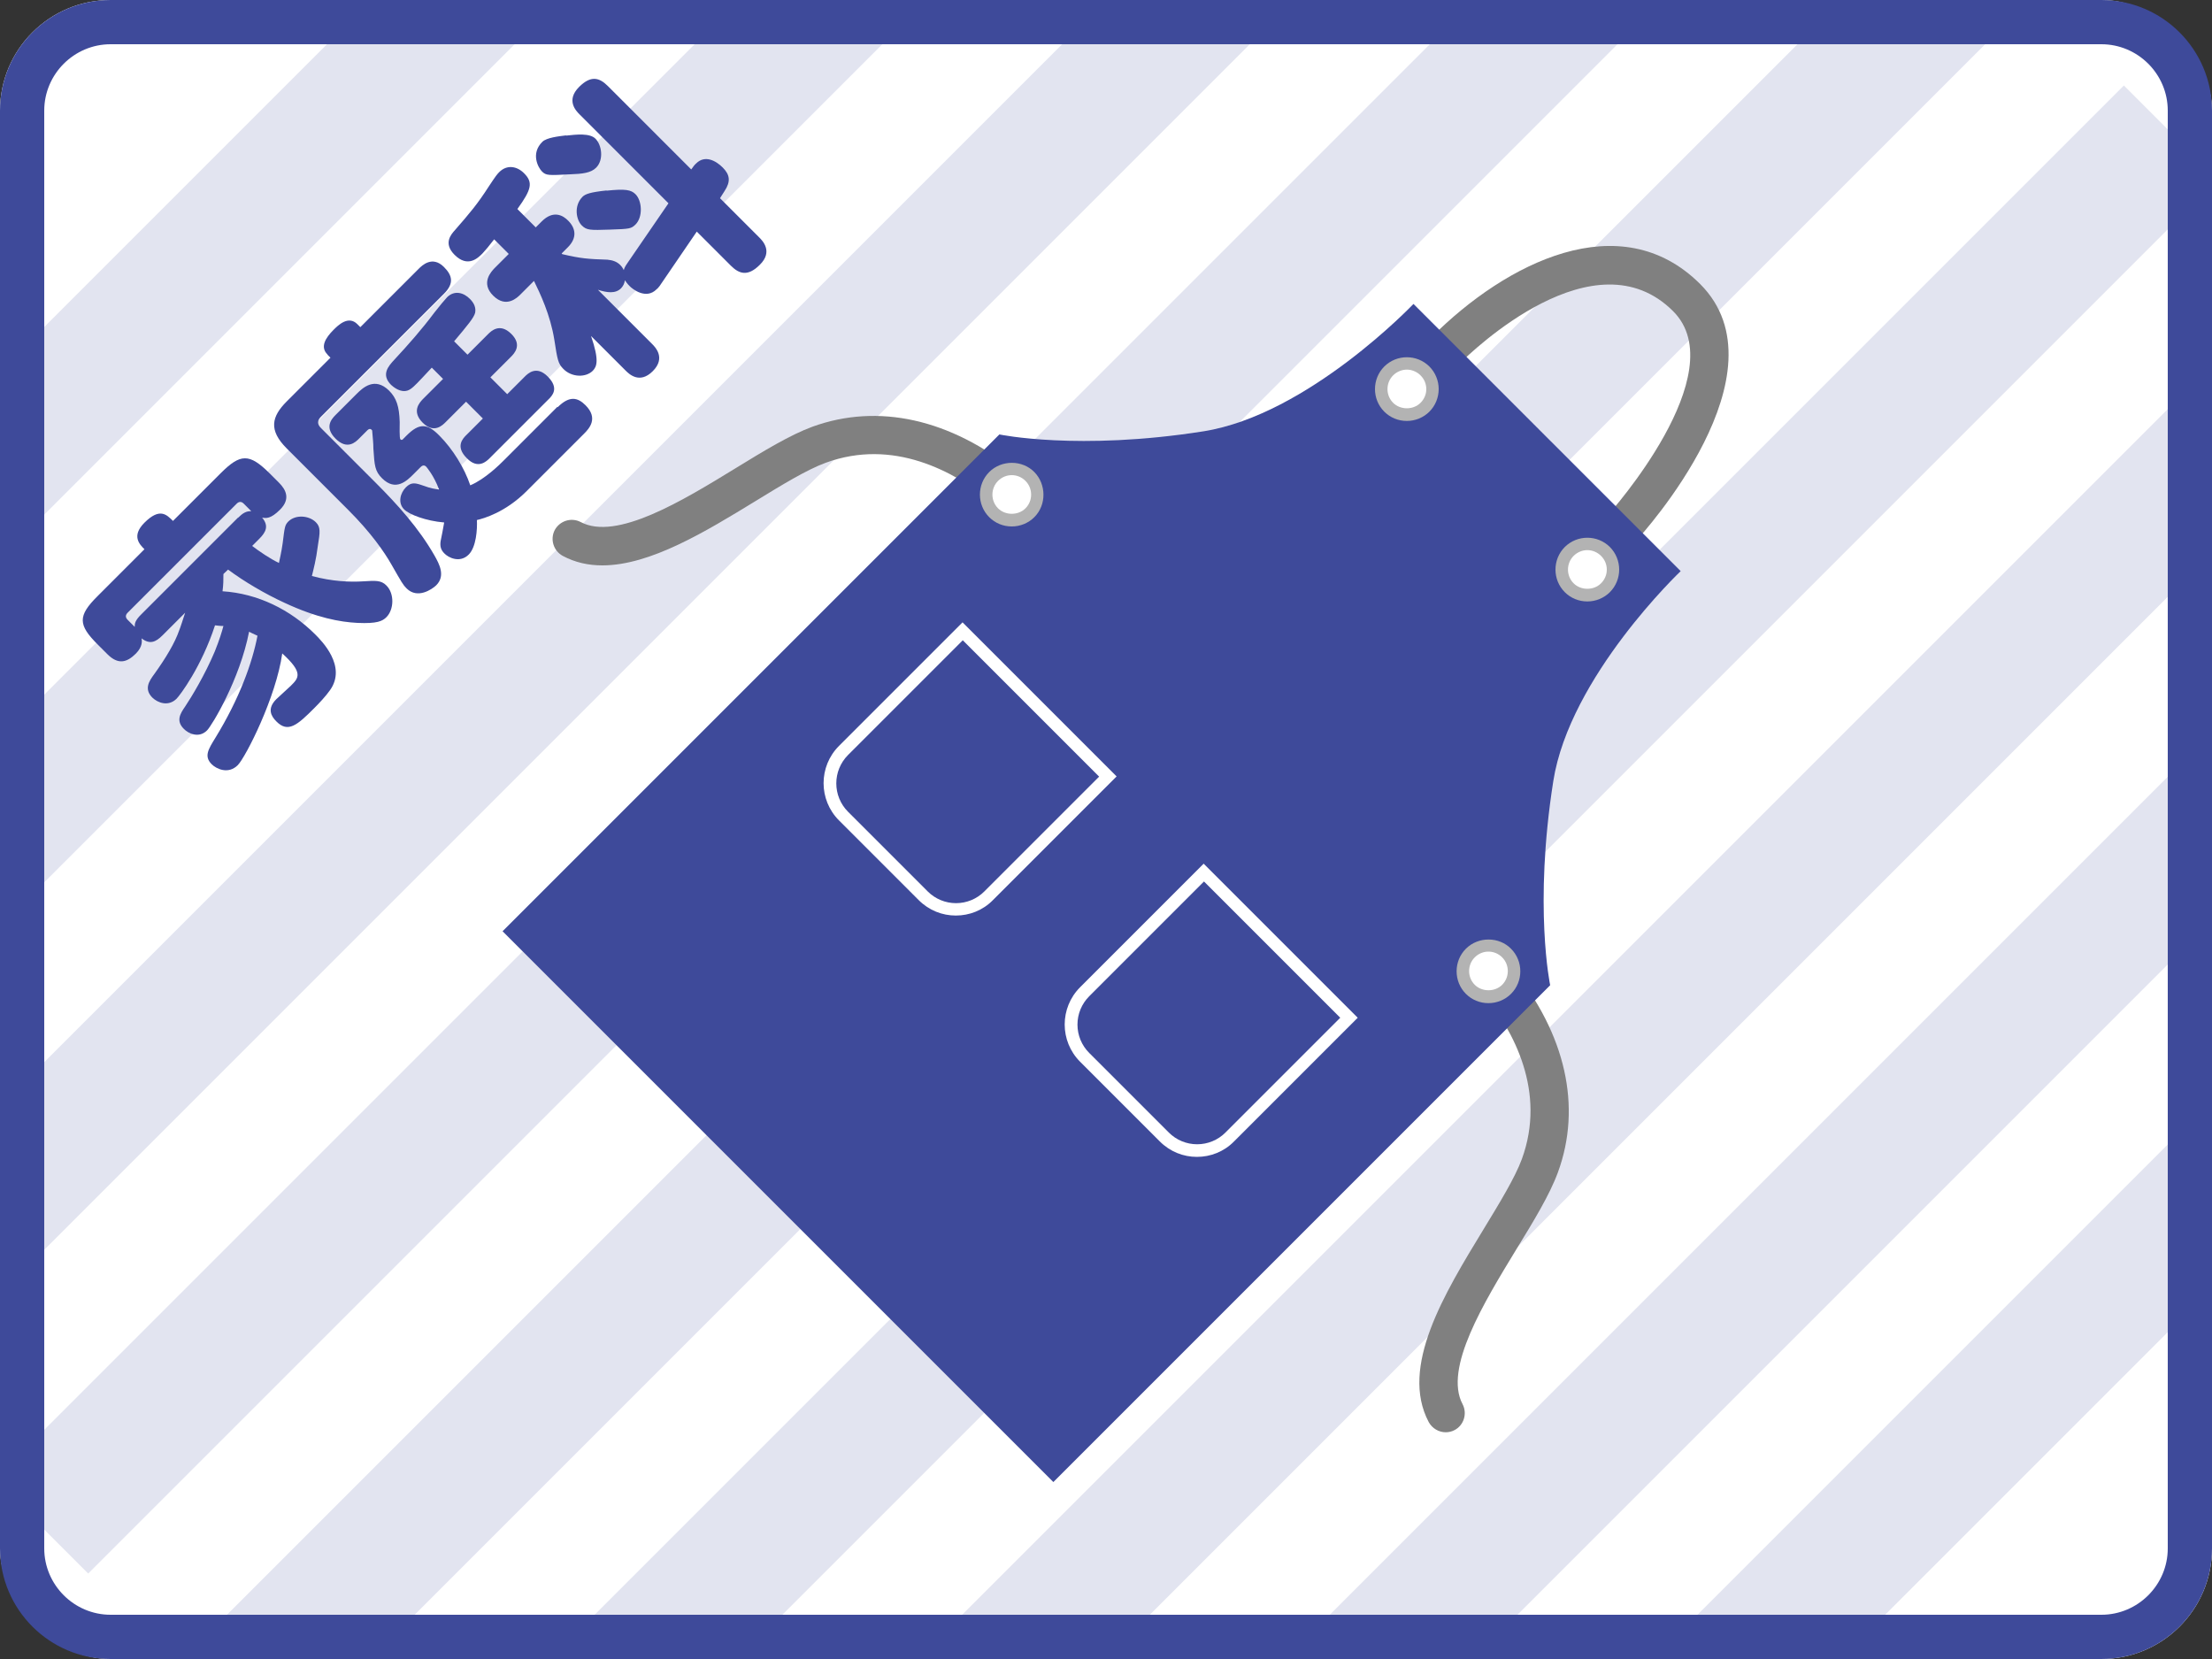 <?xml version="1.0" encoding="UTF-8"?>
<svg id="PC" xmlns="http://www.w3.org/2000/svg" width="100" height="75" xmlns:xlink="http://www.w3.org/1999/xlink" viewBox="0 0 100 75">
  <rect x="0" y="0" width="100" height="75" fill="#333333" stroke="none"/>
  <defs>
    <style>
      .cls-1 {
        fill: #fff;
      }

      .cls-2 {
        fill: none;
      }

      .cls-3 {
        clip-path: url(#clippath-1);
      }

      .cls-4 {
        opacity: .15;
      }

      .cls-5 {
        fill: #b3b3b3;
      }

      .cls-6 {
        fill: #3e4a9a;
      }

      .cls-7 {
        fill: gray;
      }

      .cls-8 {
        clip-path: url(#clippath);
      }
    </style>
    <clipPath id="clippath">
      <rect class="cls-2" x="0" width="100" height="75" rx="5" ry="5"/>
    </clipPath>
    <clipPath id="clippath-1">
      <rect class="cls-2" x="75.88" y="125.88" width="154" height="115" rx="7.68" ry="7.68"/>
    </clipPath>
    <clipPath id="clippath-2">
      <rect class="cls-2" x="-115.2" y="125.88" width="154" height="115" rx="7.68" ry="7.68"/>
    </clipPath>
  </defs>
  <g>
    <g>
      <rect class="cls-1" x="0" width="100" height="75" rx="5" ry="5"/>
      <g class="cls-8">
        <g class="cls-4">
          <rect class="cls-6" x="-39.56" y="1.26" width="112.64" height="6" transform="translate(1.9 13.1) rotate(-45)"/>
          <rect class="cls-6" x="-31.25" y="9.57" width="112.64" height="6" transform="translate(-1.54 21.41) rotate(-45)"/>
          <rect class="cls-6" x="-22.94" y="17.88" width="112.64" height="6" transform="translate(-4.99 29.72) rotate(-45)"/>
          <rect class="cls-6" x="-14.63" y="26.19" width="112.64" height="6" transform="translate(-8.43 38.03) rotate(-45)"/>
          <rect class="cls-6" x="-6.32" y="34.5" width="112.64" height="6" transform="translate(-11.87 46.34) rotate(-45)"/>
          <rect class="cls-6" x="1.99" y="42.81" width="112.64" height="6" transform="translate(-15.31 54.65) rotate(-45)"/>
          <rect class="cls-6" x="10.3" y="51.12" width="112.64" height="6" transform="translate(-18.76 62.96) rotate(-45)"/>
          <rect class="cls-6" x="18.61" y="59.43" width="112.64" height="6" transform="translate(-22.2 71.27) rotate(-45)"/>
          <rect class="cls-6" x="26.92" y="67.74" width="112.64" height="6" transform="translate(-25.64 79.58) rotate(-45)"/>
        </g>
      </g>
      <path class="cls-6" d="M95,2c1.65,0,3,1.35,3,3v65c0,1.65-1.35,3-3,3H5c-1.65,0-3-1.35-3-3V5c0-1.65,1.35-3,3-3h90M95,0H5C2.24,0,0,2.24,0,5v65c0,2.76,2.24,5,5,5h90c2.76,0,5-2.24,5-5V5C100,2.24,97.76,0,95,0h0Z"/>
    </g>
    <g>
      <path class="cls-6" d="M10.1,25.96c0,.26,0,.46-.04.77,1.59.1,3.07.83,4.19,1.95.29.29,1.44,1.44.67,2.52-.19.27-.48.58-.72.82-.76.76-1.18,1.13-1.71.59-.23-.23-.43-.57,0-1,.1-.1.57-.52.66-.61.35-.35.58-.58-.39-1.46-.28,1.99-1.65,4.68-2.01,5.05-.43.43-.97.17-1.18-.04-.36-.36-.15-.68.17-1.2,1.09-1.78,1.67-3.4,1.9-4.61-.2-.09-.28-.13-.38-.18-.42,2.16-1.68,4.24-1.9,4.46-.37.37-.85.14-1.05-.07-.36-.36-.17-.68.06-1.01.28-.42.89-1.42,1.34-2.49.21-.52.33-.92.39-1.15-.18,0-.25-.02-.38-.03-.61,1.87-1.58,3.16-1.74,3.32-.37.36-.84.19-1.09-.05-.39-.39-.15-.75.08-1.06.54-.75.94-1.43,1.13-1.98.02-.03.23-.67.27-.8l-1.02,1.02c-.32.32-.58.42-.95.14.02.12.05.37-.25.68-.42.42-.81.52-1.3.03l-.43-.43c-.89-.89-.92-1.29,0-2.2l2.11-2.11c-.22-.22-.6-.6,0-1.2.69-.69,1-.37,1.29-.08l2.16-2.16c.89-.89,1.29-.9,2.2,0l.43.43c.31.31.54.73.05,1.22-.43.43-.64.39-.81.36.31.37.18.65-.13.96l-.32.32c.31.24.81.58,1.21.77.03-.15.11-.47.17-.9.09-.74.1-.81.25-.97.33-.33.94-.28,1.25.03.22.22.19.44.09,1.06-.08.64-.2,1.08-.27,1.37.93.25,1.72.28,2.34.24.51-.03.79-.06,1.03.19.37.37.34,1.09,0,1.43-.18.18-.42.3-1.31.26-.79-.04-1.84-.23-3.3-.91-.87-.4-1.81-.95-2.55-1.5l-.2.19ZM10.76,23.41c.21-.21.37-.31.6-.3l-.34-.34c-.11-.11-.22-.1-.32,0l-4.93,4.93c-.09.09-.12.2,0,.32l.32.32c0-.14,0-.28.31-.58l4.36-4.36Z"/>
      <path class="cls-6" d="M14.8,16.02c-.34-.34-.08-.75.28-1.11.2-.2.67-.67,1.08-.25l.13.13,2.64-2.64c.14-.14.61-.61,1.14-.08.39.39.46.75,0,1.21l-5.57,5.57c-.16.16-.16.33,0,.49l2.46,2.46c1.01,1.01,1.97,2.07,2.68,3.31.22.39.51.92.08,1.35-.2.19-.85.63-1.34.14-.16-.16-.21-.25-.69-1.09-.32-.56-.91-1.42-1.95-2.46l-2.78-2.78c-.83-.83-.68-1.44,0-2.12l1.98-1.98-.13-.13ZM25.21,18.41c.55-.55.92-.43,1.26-.09.59.59.17,1.05-.07,1.29l-2.59,2.59c-.97.97-1.95,1.24-2.25,1.31.02.42-.03,1.22-.37,1.56-.4.4-.92.14-1.1-.05-.15-.15-.21-.31-.17-.56.03-.13.14-.71.16-.84-.83-.07-1.58-.36-1.81-.59-.3-.3-.17-.75.08-1,.25-.25.43-.2.8-.07.32.12.54.15.7.17-.25-.66-.56-1-.58-1.03-.12-.12-.22-.02-.27.03l-.3.3c-.3.3-.81.81-1.43.19-.32-.32-.34-.56-.39-1.34,0-.25-.03-.5-.05-.75,0-.04,0-.08-.03-.1-.07-.07-.14-.03-.19.02l-.38.38c-.15.15-.53.53-1.06,0-.5-.5-.21-.86,0-1.07l.95-.95c.28-.28.82-.79,1.47-.15.33.33.46.71.48,1.42,0,.13-.02.73.03.78.06.06.12,0,.14-.03l.14-.14c.57-.57.93-.56,1.48,0,.62.62,1.14,1.48,1.4,2.25.67-.28,1.35-.96,1.51-1.12l2.43-2.43ZM21.14,16.03l.92-.92c.14-.14.53-.53,1.05-.02s.13.9-.02,1.05l-.92.92.76.76.79-.79c.14-.14.53-.53,1.05,0s.2.86,0,1.05l-2.63,2.63c-.14.14-.53.53-1.04,0-.52-.52-.19-.88,0-1.06l.73-.73-.76-.76-.92.92c-.14.14-.53.54-1.04.03s-.15-.9,0-1.06l.92-.92-.51-.51c-.38.4-.47.51-.66.7-.23.23-.37.36-.59.36-.26,0-.49-.19-.59-.28-.47-.47-.11-.86.14-1.13.64-.69,1.25-1.38,1.81-2.13.24-.31.47-.58.58-.7.33-.33.75-.22,1.04.08.2.2.27.41.23.62-.06.23-.33.55-.95,1.29l.6.6Z"/>
      <path class="cls-6" d="M30.21,9.18l-4.01-4.01c-.15-.15-.63-.63-.02-1.24.53-.53.91-.43,1.3-.04l3.77,3.77c.1-.14.14-.2.22-.27.4-.4.9-.12,1.2.18.33.33.37.63.09,1.06l-.21.33,1.77,1.77c.15.15.64.64.03,1.24-.54.54-.93.42-1.31.04l-1.54-1.54-1.68,2.46c-.06.08-.11.13-.14.15-.47.47-1.08,0-1.23-.16-.11-.11-.16-.2-.2-.25-.02.14-.07.25-.17.36-.26.26-.64.2-1.05.07l2.45,2.45c.14.14.63.63.03,1.23-.6.6-1.08.12-1.23-.03l-1.56-1.56c.38,1.11.26,1.38.08,1.57-.32.32-.96.3-1.33-.08-.24-.24-.27-.41-.41-1.32-.18-1.13-.65-2.11-.92-2.66l-.61.61c-.14.14-.64.64-1.23.06s-.08-1.1.05-1.24l.65-.65-.66-.66c-.23.3-.4.5-.53.64-.2.2-.66.66-1.26.06-.52-.52-.16-.92.02-1.12.66-.76,1-1.15,1.54-1.99.31-.47.37-.54.46-.63.34-.34.79-.28,1.12.05.42.42.34.73-.3,1.62l.83.83.27-.27c.53-.53.97-.27,1.2-.03.33.33.42.77-.03,1.21l-.27.27.03.03c.85.2,1.17.22,2.04.25.22.02.42.08.58.24.1.1.13.18.16.23.02-.07.04-.14.16-.31l1.86-2.71ZM25.59,6.13c.47-.05,1.07-.12,1.33.14.29.29.38.96.03,1.31-.24.24-.62.28-1.17.3-.98.05-1.09.06-1.28-.13-.17-.17-.52-.81.02-1.34.19-.19.75-.25,1.07-.29ZM27.42,8.62c.86-.09,1.11-.04,1.31.16.3.3.34,1.03,0,1.37-.2.19-.25.2-1.16.23-.9.03-1.05.03-1.27-.19-.25-.25-.37-.88.03-1.29.13-.13.35-.21,1.09-.29Z"/>
    </g>
    <g>
      <path class="cls-7" d="M73.35,24.72c-.21,0-.42-.08-.59-.23-.35-.32-.38-.87-.05-1.23.06-.06,5.72-6.4,2.93-9.19-3.54-3.54-9.06,1.77-9.68,2.39-.34.34-.89.34-1.23,0s-.34-.89,0-1.23c3.35-3.35,8.53-5.98,12.13-2.39,4,4-2.59,11.28-2.88,11.59-.17.19-.4.28-.64.28Z"/>
      <path class="cls-7" d="M27.23,25.56c-.63,0-1.23-.13-1.79-.43-.42-.23-.58-.75-.36-1.17.23-.42.75-.58,1.17-.36,1.62.86,4.6-.96,7-2.43,1.27-.78,2.47-1.51,3.48-1.88,2.97-1.08,6.25-.35,9.22,2.06.37.3.43.85.13,1.22-.3.37-.85.43-1.22.13-1.76-1.42-4.49-2.89-7.53-1.78-.85.31-1.98,1-3.17,1.73-2.26,1.38-4.76,2.91-6.93,2.91Z"/>
      <path class="cls-7" d="M65.36,64.75c-.31,0-.61-.17-.77-.46-1.32-2.49.7-5.8,2.48-8.72.73-1.2,1.42-2.33,1.73-3.17,1.11-3.04-.35-5.78-1.78-7.53-.3-.37-.25-.92.13-1.22s.92-.25,1.22.13c2.41,2.97,3.15,6.25,2.06,9.22-.37,1.01-1.1,2.21-1.88,3.48-1.46,2.4-3.29,5.38-2.43,7,.22.42.06.95-.36,1.17-.13.07-.27.1-.41.1Z"/>
      <path class="cls-6" d="M70.22,35.32c.74-4.74,5.76-9.5,5.76-9.5l-6.04-6.04-6.04-6.04s-4.76,5.01-9.5,5.76c-5.66.89-9.22.14-9.22.14l-22.46,22.46,12.45,12.45,12.45,12.45,22.46-22.46s-.75-3.56.14-9.22Z"/>
      <path class="cls-1" d="M43.52,28.94l6.17,6.17-5.19,5.19c-.34.34-.8.53-1.28.53s-.94-.19-1.28-.53l-3.6-3.6c-.71-.71-.71-1.86,0-2.57l5.19-5.19M43.52,28.13l-5.59,5.59c-.93.93-.93,2.44,0,3.37l3.6,3.6c.47.47,1.07.7,1.68.7s1.22-.23,1.68-.7l5.59-5.59-6.97-6.97h0Z"/>
      <path class="cls-1" d="M54.42,39.84l6.17,6.17-5.19,5.19c-.34.34-.8.53-1.28.53s-.94-.19-1.28-.53l-3.6-3.6c-.34-.34-.53-.8-.53-1.28s.19-.94.53-1.28l5.19-5.19M54.42,39.04l-5.59,5.59c-.93.93-.93,2.44,0,3.37l3.6,3.6c.47.47,1.07.7,1.68.7s1.22-.23,1.68-.7l5.59-5.59-6.97-6.97h0Z"/>
      <g>
        <circle class="cls-1" cx="63.6" cy="17.59" r="1.16"/>
        <path class="cls-5" d="M63.6,19.03c-.39,0-.75-.15-1.02-.42-.56-.56-.56-1.48,0-2.04.56-.56,1.48-.56,2.04,0,.27.27.42.64.42,1.02s-.15.75-.42,1.02h0c-.27.27-.64.42-1.02.42ZM63.6,16.71c-.22,0-.45.09-.62.26-.34.34-.34.9,0,1.24.33.33.91.33,1.24,0h0c.17-.17.26-.39.26-.62s-.09-.45-.26-.62c-.17-.17-.4-.26-.62-.26Z"/>
      </g>
      <g>
        <circle class="cls-1" cx="71.76" cy="25.74" r="1.16"/>
        <path class="cls-5" d="M71.76,27.19c-.39,0-.75-.15-1.02-.42-.56-.56-.56-1.48,0-2.04.56-.56,1.48-.56,2.04,0,.27.27.42.64.42,1.02s-.15.75-.42,1.02h0c-.27.27-.64.42-1.02.42ZM71.76,24.87c-.22,0-.45.09-.62.26-.34.34-.34.9,0,1.24.33.33.91.33,1.24,0h0c.17-.17.26-.39.26-.62s-.09-.45-.26-.62c-.17-.17-.4-.26-.62-.26Z"/>
      </g>
      <g>
        <circle class="cls-1" cx="45.74" cy="22.35" r="1.16"/>
        <path class="cls-5" d="M45.74,23.8c-.39,0-.75-.15-1.02-.42-.56-.56-.56-1.48,0-2.04s1.5-.55,2.04,0,.56,1.48,0,2.04h0c-.27.27-.64.42-1.02.42ZM45.74,21.48c-.23,0-.45.09-.62.26-.34.34-.34.9,0,1.24.33.33.91.33,1.24,0h0c.34-.34.34-.9,0-1.24-.17-.17-.39-.26-.62-.26Z"/>
      </g>
      <g>
        <circle class="cls-1" cx="67.29" cy="43.9" r="1.16"/>
        <path class="cls-5" d="M67.29,45.35c-.39,0-.75-.15-1.02-.42-.56-.56-.56-1.48,0-2.04s1.5-.55,2.04,0c.56.56.56,1.48,0,2.04h0c-.27.27-.64.42-1.02.42ZM67.29,43.02c-.23,0-.45.09-.62.26-.34.34-.34.9,0,1.24.33.33.91.33,1.24,0,.34-.34.34-.9,0-1.24-.17-.17-.39-.26-.62-.26Z"/>
      </g>
    </g>
  </g>
  <g class="cls-3">
    <g class="cls-4">
      <rect class="cls-6" x="15.15" y="129.41" width="173.09" height="6" transform="translate(-63.8 110.33) rotate(-44.87)"/>
    </g>
  </g>
</svg>